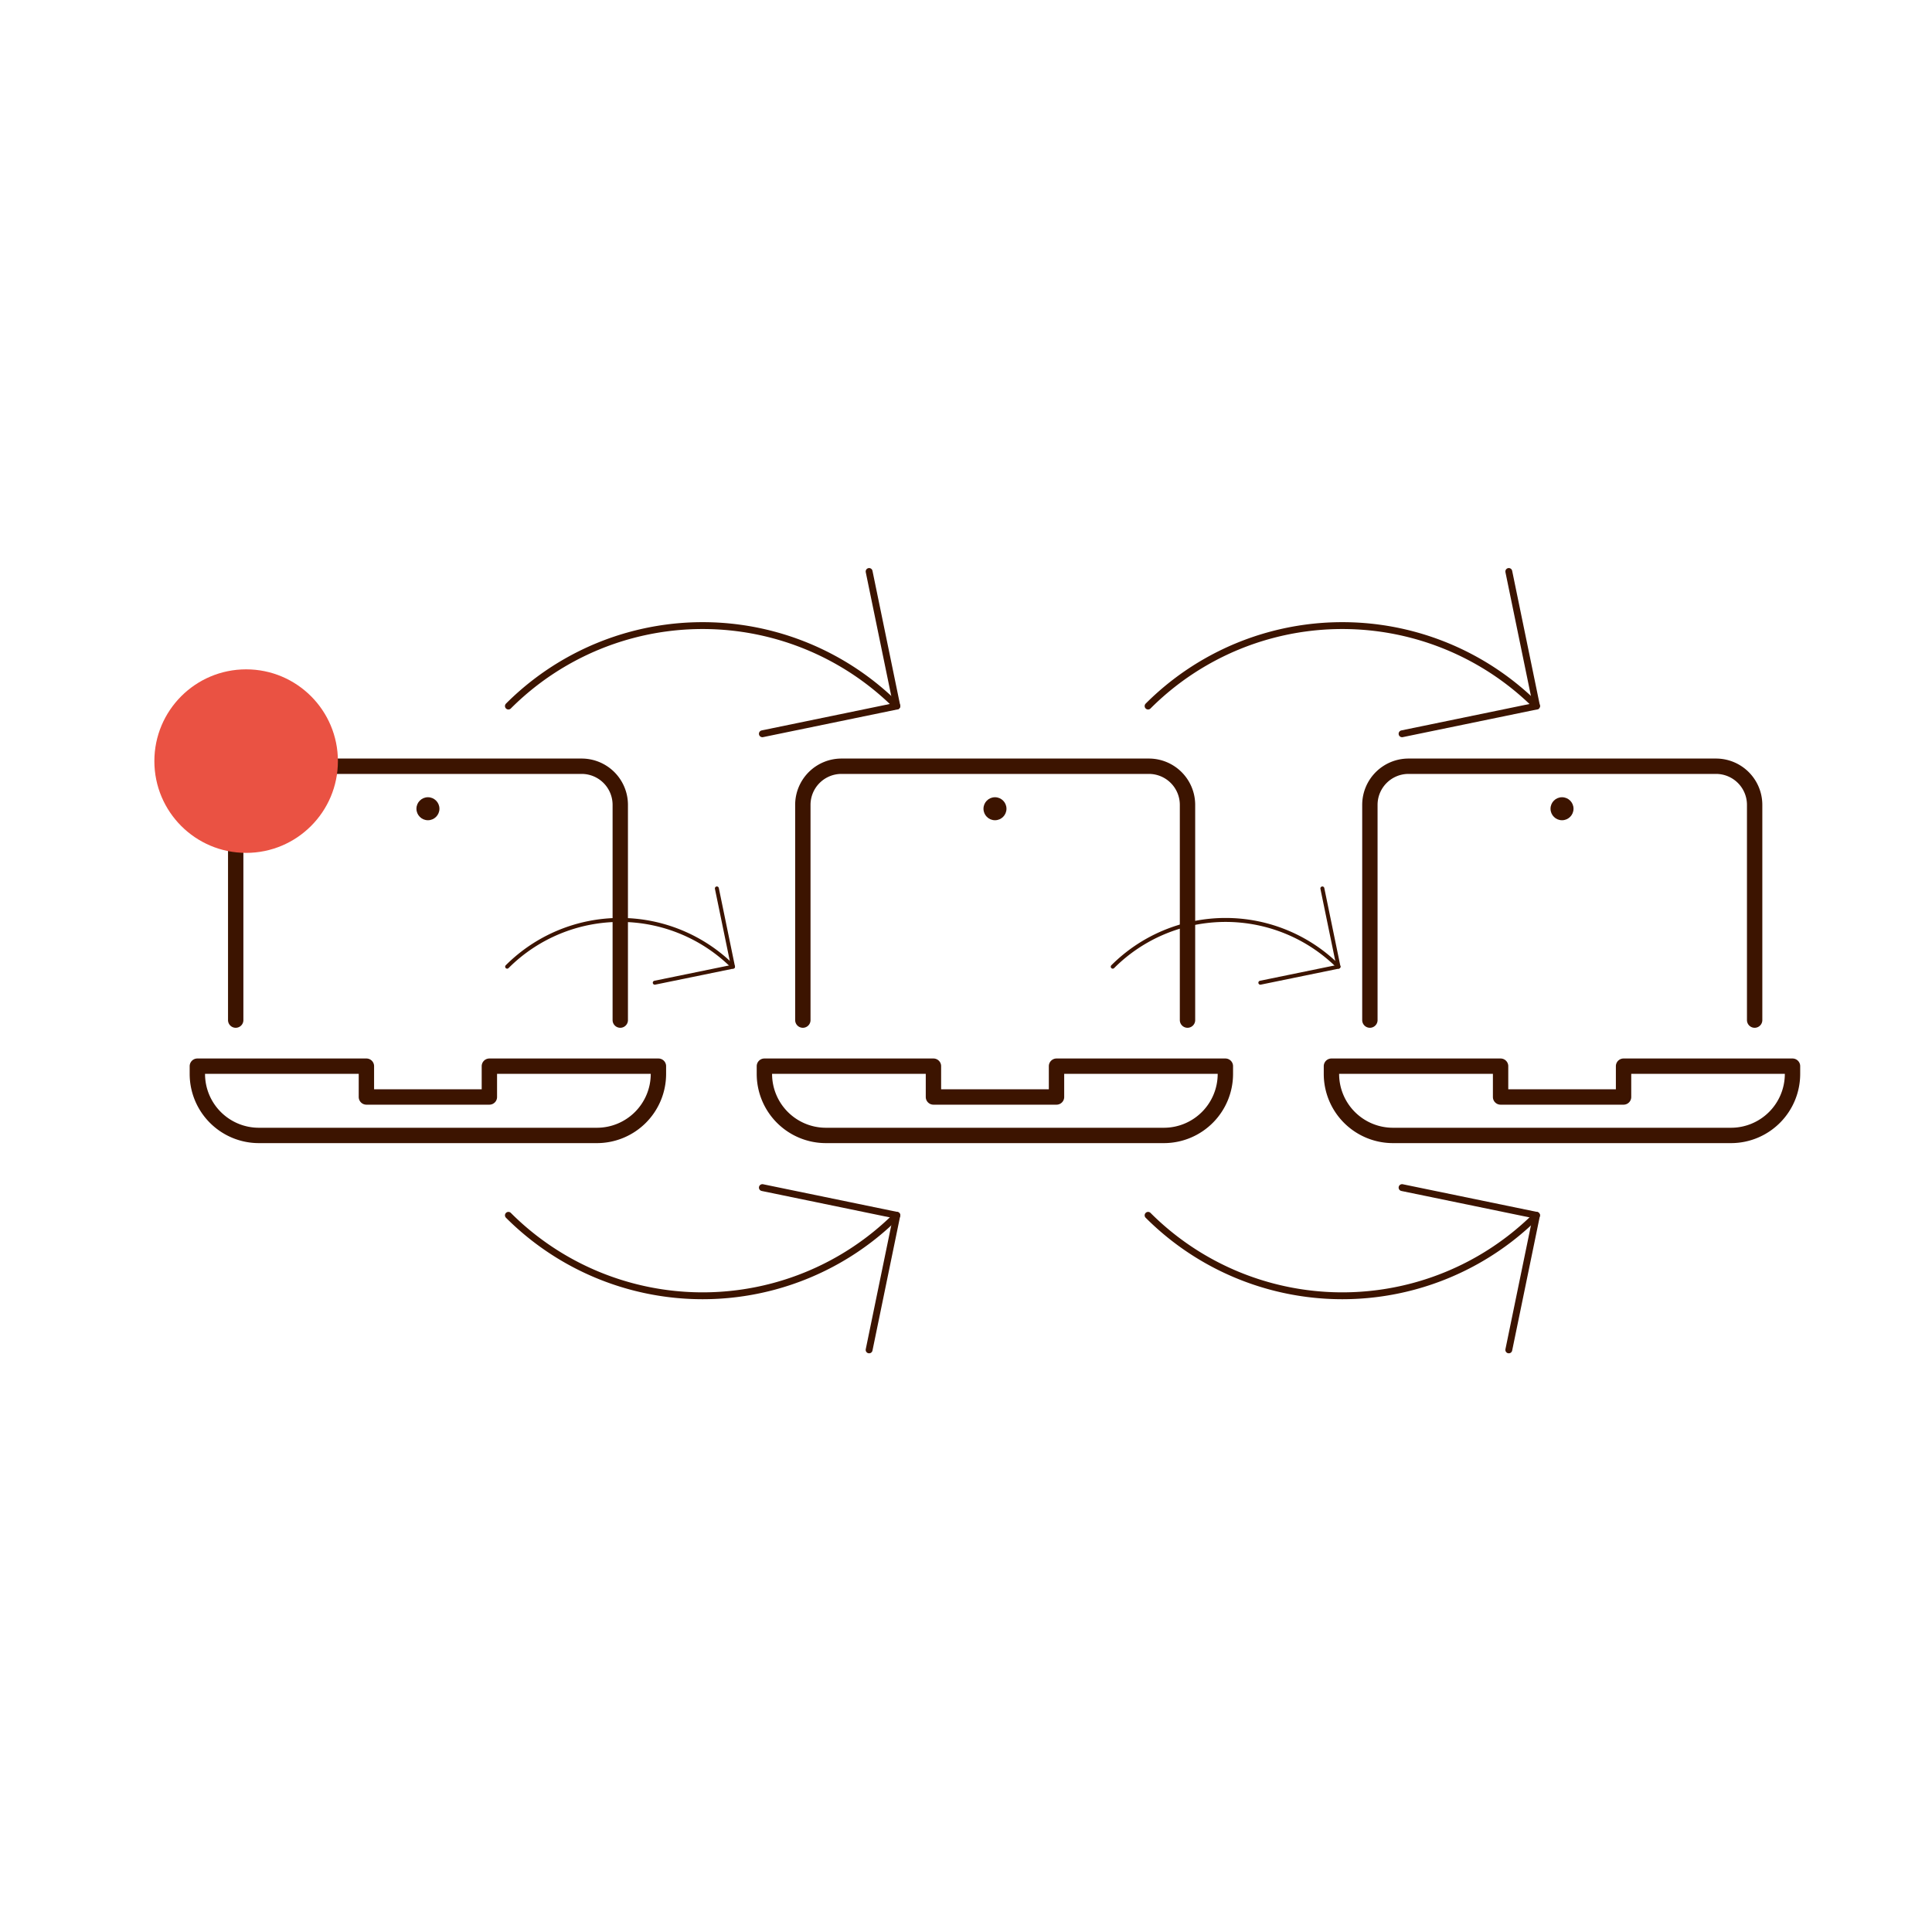 <svg id="Warstwa_1" data-name="Warstwa 1" xmlns="http://www.w3.org/2000/svg" viewBox="0 0 200 200"><defs><style>.cls-1{fill:#3c1400;}.cls-2,.cls-3,.cls-4{fill:none;stroke:#3c1400;stroke-linecap:round;stroke-linejoin:round;}.cls-2{stroke-width:1.59px;}.cls-3{stroke-width:0.71px;}.cls-4{stroke-width:0.41px;}.cls-5{fill:#ea5243;}</style></defs><circle class="cls-1" cx="44.3" cy="83.72" r="1.19"/><path class="cls-2" d="M24.4,105.6V83.32a4,4,0,0,1,4-4H60.21a4,4,0,0,1,4,4V105.6"/><path class="cls-2" d="M50.66,110.37v3.19H37.93v-3.19H20.43v.8a6.37,6.37,0,0,0,6.36,6.37h35a6.37,6.37,0,0,0,6.37-6.37v-.8Z"/><circle class="cls-1" cx="103" cy="83.72" r="1.19"/><path class="cls-2" d="M83.11,105.6V83.32a4,4,0,0,1,4-4h31.82a4,4,0,0,1,4,4V105.6"/><path class="cls-2" d="M109.37,110.37v3.19H96.63v-3.19H79.13v.8a6.37,6.37,0,0,0,6.36,6.37h35a6.37,6.37,0,0,0,6.36-6.37v-.8Z"/><circle class="cls-1" cx="161.7" cy="83.72" r="1.19"/><path class="cls-2" d="M141.81,105.6V83.32a4,4,0,0,1,4-4h31.83a4,4,0,0,1,4,4V105.6"/><path class="cls-2" d="M168.07,110.37v3.19H155.34v-3.19H137.83v.8a6.37,6.37,0,0,0,6.37,6.37h35a6.37,6.37,0,0,0,6.36-6.37v-.8Z"/><path class="cls-3" d="M92.84,73.09a28.43,28.43,0,0,0-40.21,0"/><polyline class="cls-3" points="89.97 59.16 92.84 73.09 78.92 75.96"/><path class="cls-4" d="M75.88,100.07a16.54,16.54,0,0,0-23.38,0"/><polyline class="cls-4" points="74.21 91.97 75.88 100.07 67.78 101.73"/><path class="cls-4" d="M138.56,100.07a16.53,16.53,0,0,0-23.37,0"/><polyline class="cls-4" points="136.89 91.97 138.56 100.07 130.47 101.73"/><path class="cls-3" d="M159.06,73.09a28.43,28.43,0,0,0-40.21,0"/><polyline class="cls-3" points="156.19 59.16 159.06 73.09 145.14 75.96"/><path class="cls-3" d="M52.63,125.81a28.43,28.43,0,0,0,40.21,0"/><polyline class="cls-3" points="78.92 122.94 92.84 125.81 89.97 139.74"/><path class="cls-3" d="M118.85,125.81a28.43,28.43,0,0,0,40.21,0"/><polyline class="cls-3" points="145.14 122.94 159.06 125.81 156.19 139.74"/><circle class="cls-5" cx="25.48" cy="78.79" r="9.5"/></svg>